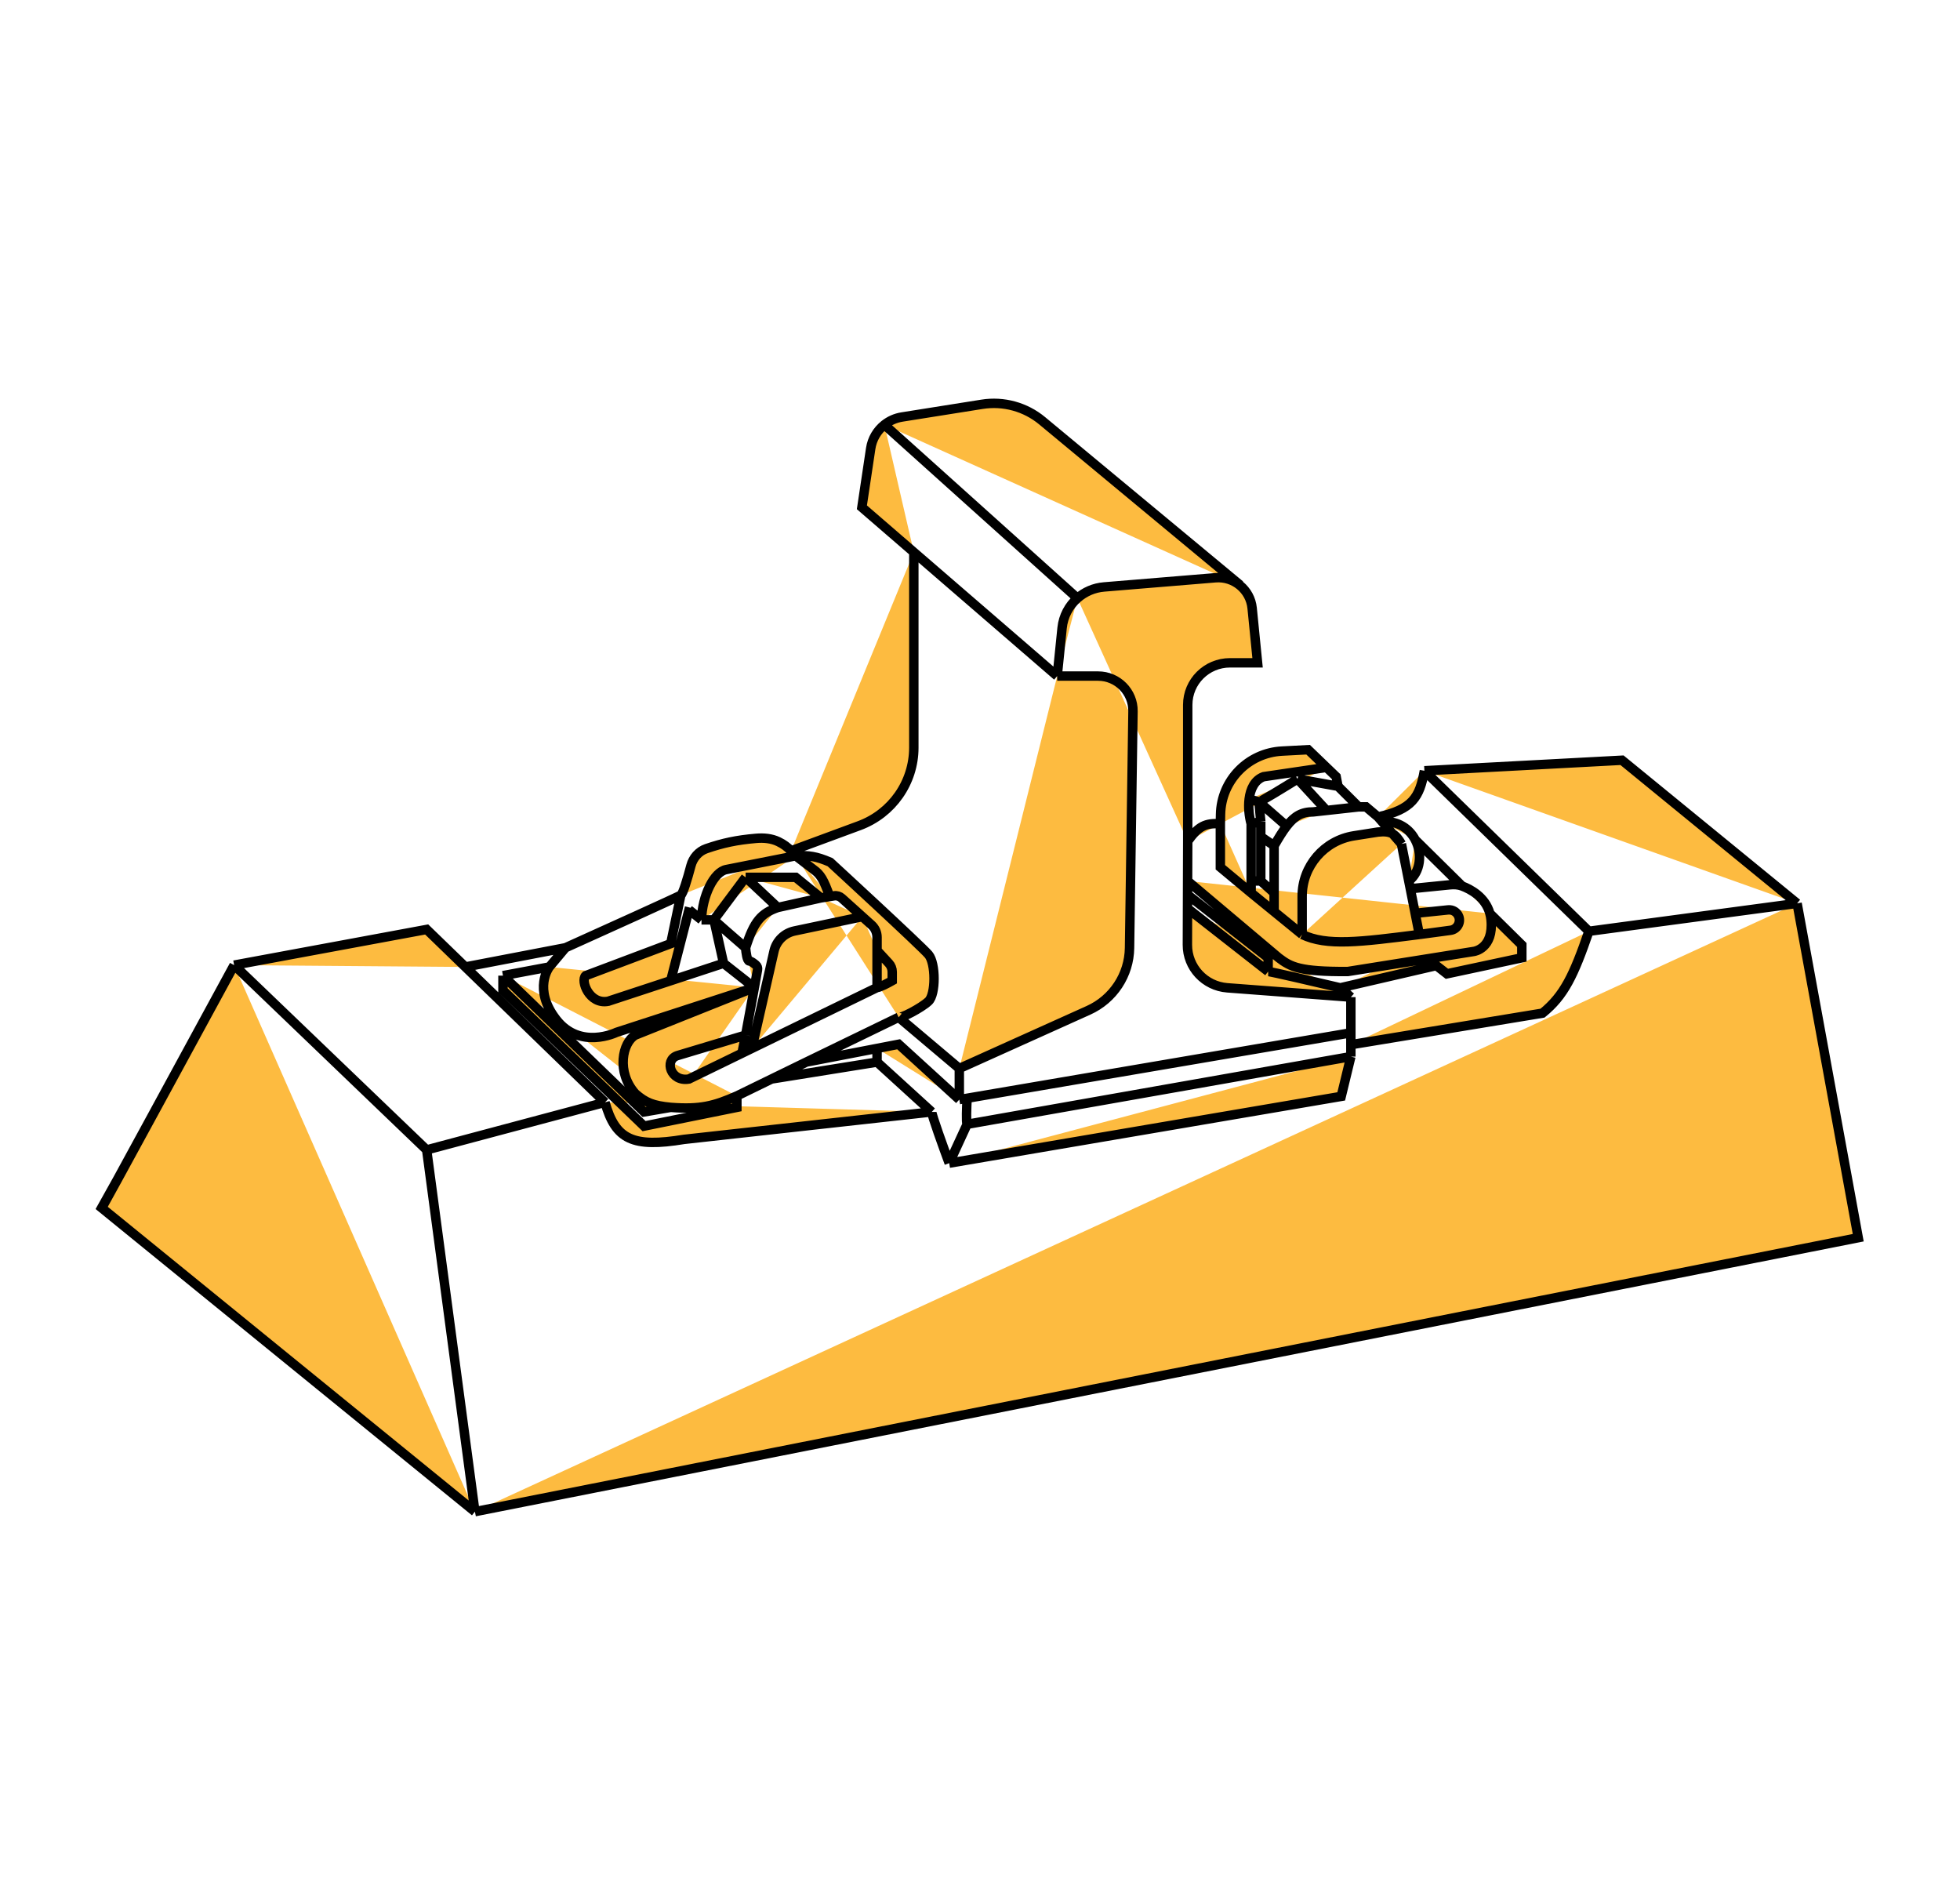 <svg width="208" height="200" viewBox="0 0 208 200" fill="#fdbb40" xmlns="http://www.w3.org/2000/svg">
<g filter="url(#filter0_d_392_394)">
<path d="M24.846 100.807C20.294 109.187 11.112 126.071 10.8 126.576L50.401 158.799M24.846 100.807L45.28 97.022L49.385 101.001M24.846 100.807L45.28 120.413M64.203 115.366L45.28 120.413M64.203 115.366L49.385 101.001M64.203 115.366C65.318 119.338 67.161 120.191 72.592 119.297L98.879 116.385M45.28 120.413L50.401 158.799M50.401 158.799L197.2 129.73L190.713 94.256M190.713 94.256L168.62 97.216M190.713 94.256L172.132 79.066L151.161 80.182M168.62 97.216L151.161 80.182M168.62 97.216C167.003 101.921 165.978 104.049 163.695 105.903L143.357 109.251M151.161 80.182C150.651 83.006 149.884 84.28 146.235 85.084M146.235 85.084L144.967 84.016H144.187M146.235 85.084L146.656 85.569M144.187 84.016L141.992 81.832M144.187 84.016L140.773 84.394M141.992 81.832L141.797 80.813L140.773 79.828M141.992 81.832L137.7 81.056M129.507 85.812L129.527 84.806C129.598 81.215 132.441 78.288 136.043 78.097L138.822 77.95L140.773 79.828M129.507 85.812C127.956 85.704 127.184 86.049 126.044 87.656M129.507 85.812V90.422L132.774 93.14M126.044 87.656V73.194C126.044 70.728 128.053 68.73 130.531 68.73H133.457L132.88 62.929C132.686 60.978 130.955 59.542 128.991 59.704L117.161 60.68C116.083 60.769 115.104 61.205 114.339 61.876M126.044 87.656L126.03 91.878M112.193 70.137L112.712 65.028C112.84 63.773 113.443 62.663 114.339 61.876M112.193 70.137H116.529C118.597 70.137 120.265 71.821 120.235 73.879L119.869 98.988C119.828 101.846 118.131 104.423 115.514 105.601L101.805 111.775M112.193 70.137L96.977 56.991M131.604 60.48L110.596 43.046C108.822 41.574 106.495 40.936 104.213 41.299L95.725 42.647C95.023 42.758 94.384 43.049 93.856 43.47M93.856 43.47C93.087 44.083 92.552 44.973 92.4 45.99L91.466 52.23L96.977 56.991M93.856 43.47L114.339 61.876M101.805 111.775V115.075M101.805 111.775L95.368 106.34M101.805 115.075L95.368 109.203L93.075 109.645M101.805 115.075L102.634 114.933M143.357 107.99V104.204M143.357 107.99L102.634 114.933M143.357 107.99V109.251M143.357 104.204L130.246 103.215C127.85 103.034 126.001 101.043 126.009 98.652L126.021 94.79M143.357 104.204L142.236 103.215M95.368 106.34L85.444 111.154M95.368 106.34C95.563 106.504 97.757 105.369 98.537 104.641C99.318 103.913 99.318 100.613 98.537 99.691C97.757 98.769 88.101 89.888 88.101 89.888C86.62 89.248 85.826 89.147 84.443 89.209M78.2 114.687V115.9L68.349 117.889L53.376 103.476V101.923M78.2 114.687C75.778 115.751 74.307 116.141 71.177 115.9M78.2 114.687L81.882 112.891M53.376 101.923L68.349 116.385L71.177 115.9M53.376 101.923L58.302 101.001M71.177 115.9C69.317 115.721 68.505 115.392 67.422 114.444C65.376 112.152 66.056 109.009 67.422 108.232L80.054 103.185M58.302 101.001L60.009 98.963M58.302 101.001C58.302 101.001 56.498 103.327 59.034 106.582C61.57 109.837 65.422 107.941 65.422 107.941L80.054 103.185M60.009 98.963L49.385 101.001M60.009 98.963C63.959 97.184 71.938 93.576 72.25 93.382M98.879 116.385L93.075 111.095M98.879 116.385C98.879 116.734 100.114 120.154 100.732 121.82M93.075 111.095L81.882 112.891M93.075 111.095V109.645M81.882 112.891L85.444 111.154M93.075 109.645L85.565 111.095L85.444 111.154M100.732 121.82L102.634 117.695M100.732 121.82L142.333 114.735L143.357 110.513M102.634 117.695L143.357 110.513M102.634 117.695C102.517 117.54 102.585 115.789 102.634 114.933M143.357 110.513V109.251M84.443 89.209L77.079 90.665C75.762 90.907 74.521 93.421 74.445 96.003M84.443 89.209L86.345 90.665C87.069 91.181 87.403 91.717 88.052 93.528M84.443 89.209C84.271 89.015 84.113 88.84 83.955 88.68M72.25 93.382C72.48 93.239 72.954 91.646 73.324 90.254C73.546 89.42 74.147 88.725 74.967 88.445C76.715 87.847 78.152 87.534 80.25 87.354C81.054 87.285 81.879 87.358 82.605 87.707C83.184 87.986 83.569 88.289 83.955 88.68M72.25 93.382L71.177 98.526L62.155 101.923C61.57 102.459 62.545 105.029 64.545 104.641L71.177 102.459M80.054 103.185L76.786 100.613M80.054 103.185L80.39 101.3C80.424 101.113 80.365 100.92 80.22 100.795C79.988 100.593 79.687 100.371 79.517 100.371C79.283 100.371 79.159 99.432 79.127 98.963M80.054 103.185L79.127 108.232M76.786 100.613L71.177 102.459M76.786 100.613L75.762 96.003M73.177 94.693L73.115 94.935M71.177 102.459L73.115 94.935M73.115 94.935L74.445 96.003M74.445 96.003H75.762M75.762 96.003C76.074 96.314 78.135 98.106 79.127 98.963M75.762 96.003L79.127 91.49M79.127 98.963C80.014 96.135 80.799 95.297 82.541 94.693M82.541 94.693L79.127 91.49M82.541 94.693L87.125 93.674M79.127 91.49H84.443L87.125 93.674M87.125 93.674L88.518 93.455C88.809 93.409 89.106 93.497 89.324 93.694L91.515 95.665M93.075 103.185L79.79 109.645M93.075 103.185C93.348 103.185 94.262 102.701 94.685 102.459V101.53C94.685 101.19 94.557 100.862 94.326 100.612L93.075 99.254M93.075 103.185V99.254M79.127 108.232L71.86 110.416C70.446 110.901 71.177 113.231 73.115 112.891L78.737 110.157M79.127 108.232L78.737 110.157M78.737 110.157L79.79 109.645M79.79 109.645L82.141 99.314C82.385 98.243 83.233 97.41 84.314 97.182L91.515 95.665M91.515 95.665L92.498 96.55C92.865 96.882 93.075 97.352 93.075 97.846V99.254M83.955 88.68L91.189 86.008C94.668 84.723 96.977 81.42 96.977 77.728V56.991M140.773 79.828L134.091 80.813C133.144 81.163 132.693 82.111 132.561 83.191M132.774 85.812V91.878M132.774 85.812L133.798 85.569M132.774 85.812C132.557 85.012 132.456 84.059 132.561 83.191M132.774 93.14V91.878M132.774 93.14L135.213 95.129M138.188 97.556V93.498C138.188 90.302 140.524 87.581 143.695 87.084L146.235 86.685C147.627 86.537 148.116 86.897 148.722 87.947M138.188 97.556C140.797 98.812 144.332 98.358 150.624 97.556M138.188 97.556L135.213 95.129M148.722 87.947L146.656 85.569M148.722 87.947L149.5 91.878M150.624 97.556L153.931 97.112C154.618 97.02 155.046 96.319 154.813 95.666V95.666C154.645 95.192 154.174 94.895 153.674 94.947L150.18 95.31M150.624 97.556L150.18 95.31M132.774 91.878H133.798M133.798 91.878L135.213 93.14M133.798 91.878V87.171M135.213 93.14V95.129M135.213 93.14V88.141M135.213 88.141L133.798 87.171M135.213 88.141C135.706 87.279 136.132 86.59 136.547 86.055M133.798 87.171V85.569M133.798 85.569L133.603 83.483M133.603 83.483C133.759 83.483 136.4 81.865 137.7 81.056M133.603 83.483L136.547 86.055M133.603 83.483L132.561 83.191M137.7 81.056L140.773 84.394M140.773 84.394L139.358 84.55C138.163 84.534 137.375 84.989 136.547 86.055M146.656 85.569C148.395 85.484 149.587 86.358 150.189 87.51M149.5 91.878L149.664 92.703M149.5 91.878C150.762 90.924 150.961 88.988 150.189 87.51M149.664 92.703L153.867 92.283C154.304 92.24 154.747 92.259 155.157 92.413V92.413M149.664 92.703L150.18 95.31M126.03 91.878L135.7 100.031C136.991 101.012 137.919 101.509 143.016 101.487L156.428 99.351C156.428 99.351 158.525 99.06 158.232 96.003C158.209 95.763 158.167 95.538 158.109 95.326M126.03 91.878L126.026 93.334M126.026 93.334L134.579 100.031V101.487M126.026 93.334L126.021 94.79M134.579 101.487L126.021 94.79M134.579 101.487C134.852 101.487 139.797 102.639 142.236 103.215M142.236 103.215L152.429 100.856L153.55 101.729L161.5 100.031V98.672L158.109 95.326M150.189 87.51L155.157 92.413M155.157 92.413C156.051 92.749 157.628 93.574 158.109 95.326" stroke="black"/>
</g>
<defs>
<filter id="filter0_d_392_394" x="-6" y="-8.4" width="220" height="220" filterUnits="userSpaceOnUse" color-interpolation-filters="sRGB">
<feFlood flood-opacity="0" result="BackgroundImageFix"/>
<feColorMatrix in="SourceAlpha" type="matrix" values="0 0 0 0 0 0 0 0 0 0 0 0 0 0 0 0 0 0 127 0" result="hardAlpha"/>
<feOffset dy="1.6"/>
<feGaussianBlur stdDeviation="5"/>
<feComposite in2="hardAlpha" operator="out"/>
<feColorMatrix type="matrix" values="0 0 0 0 0 0 0 0 0 0 0 0 0 0 0 0 0 0 0.25 0"/>
<feBlend mode="normal" in2="BackgroundImageFix" result="effect1_dropShadow_392_394"/>
<feBlend mode="normal" in="SourceGraphic" in2="effect1_dropShadow_392_394" result="shape"/>
</filter>
</defs>
</svg>
